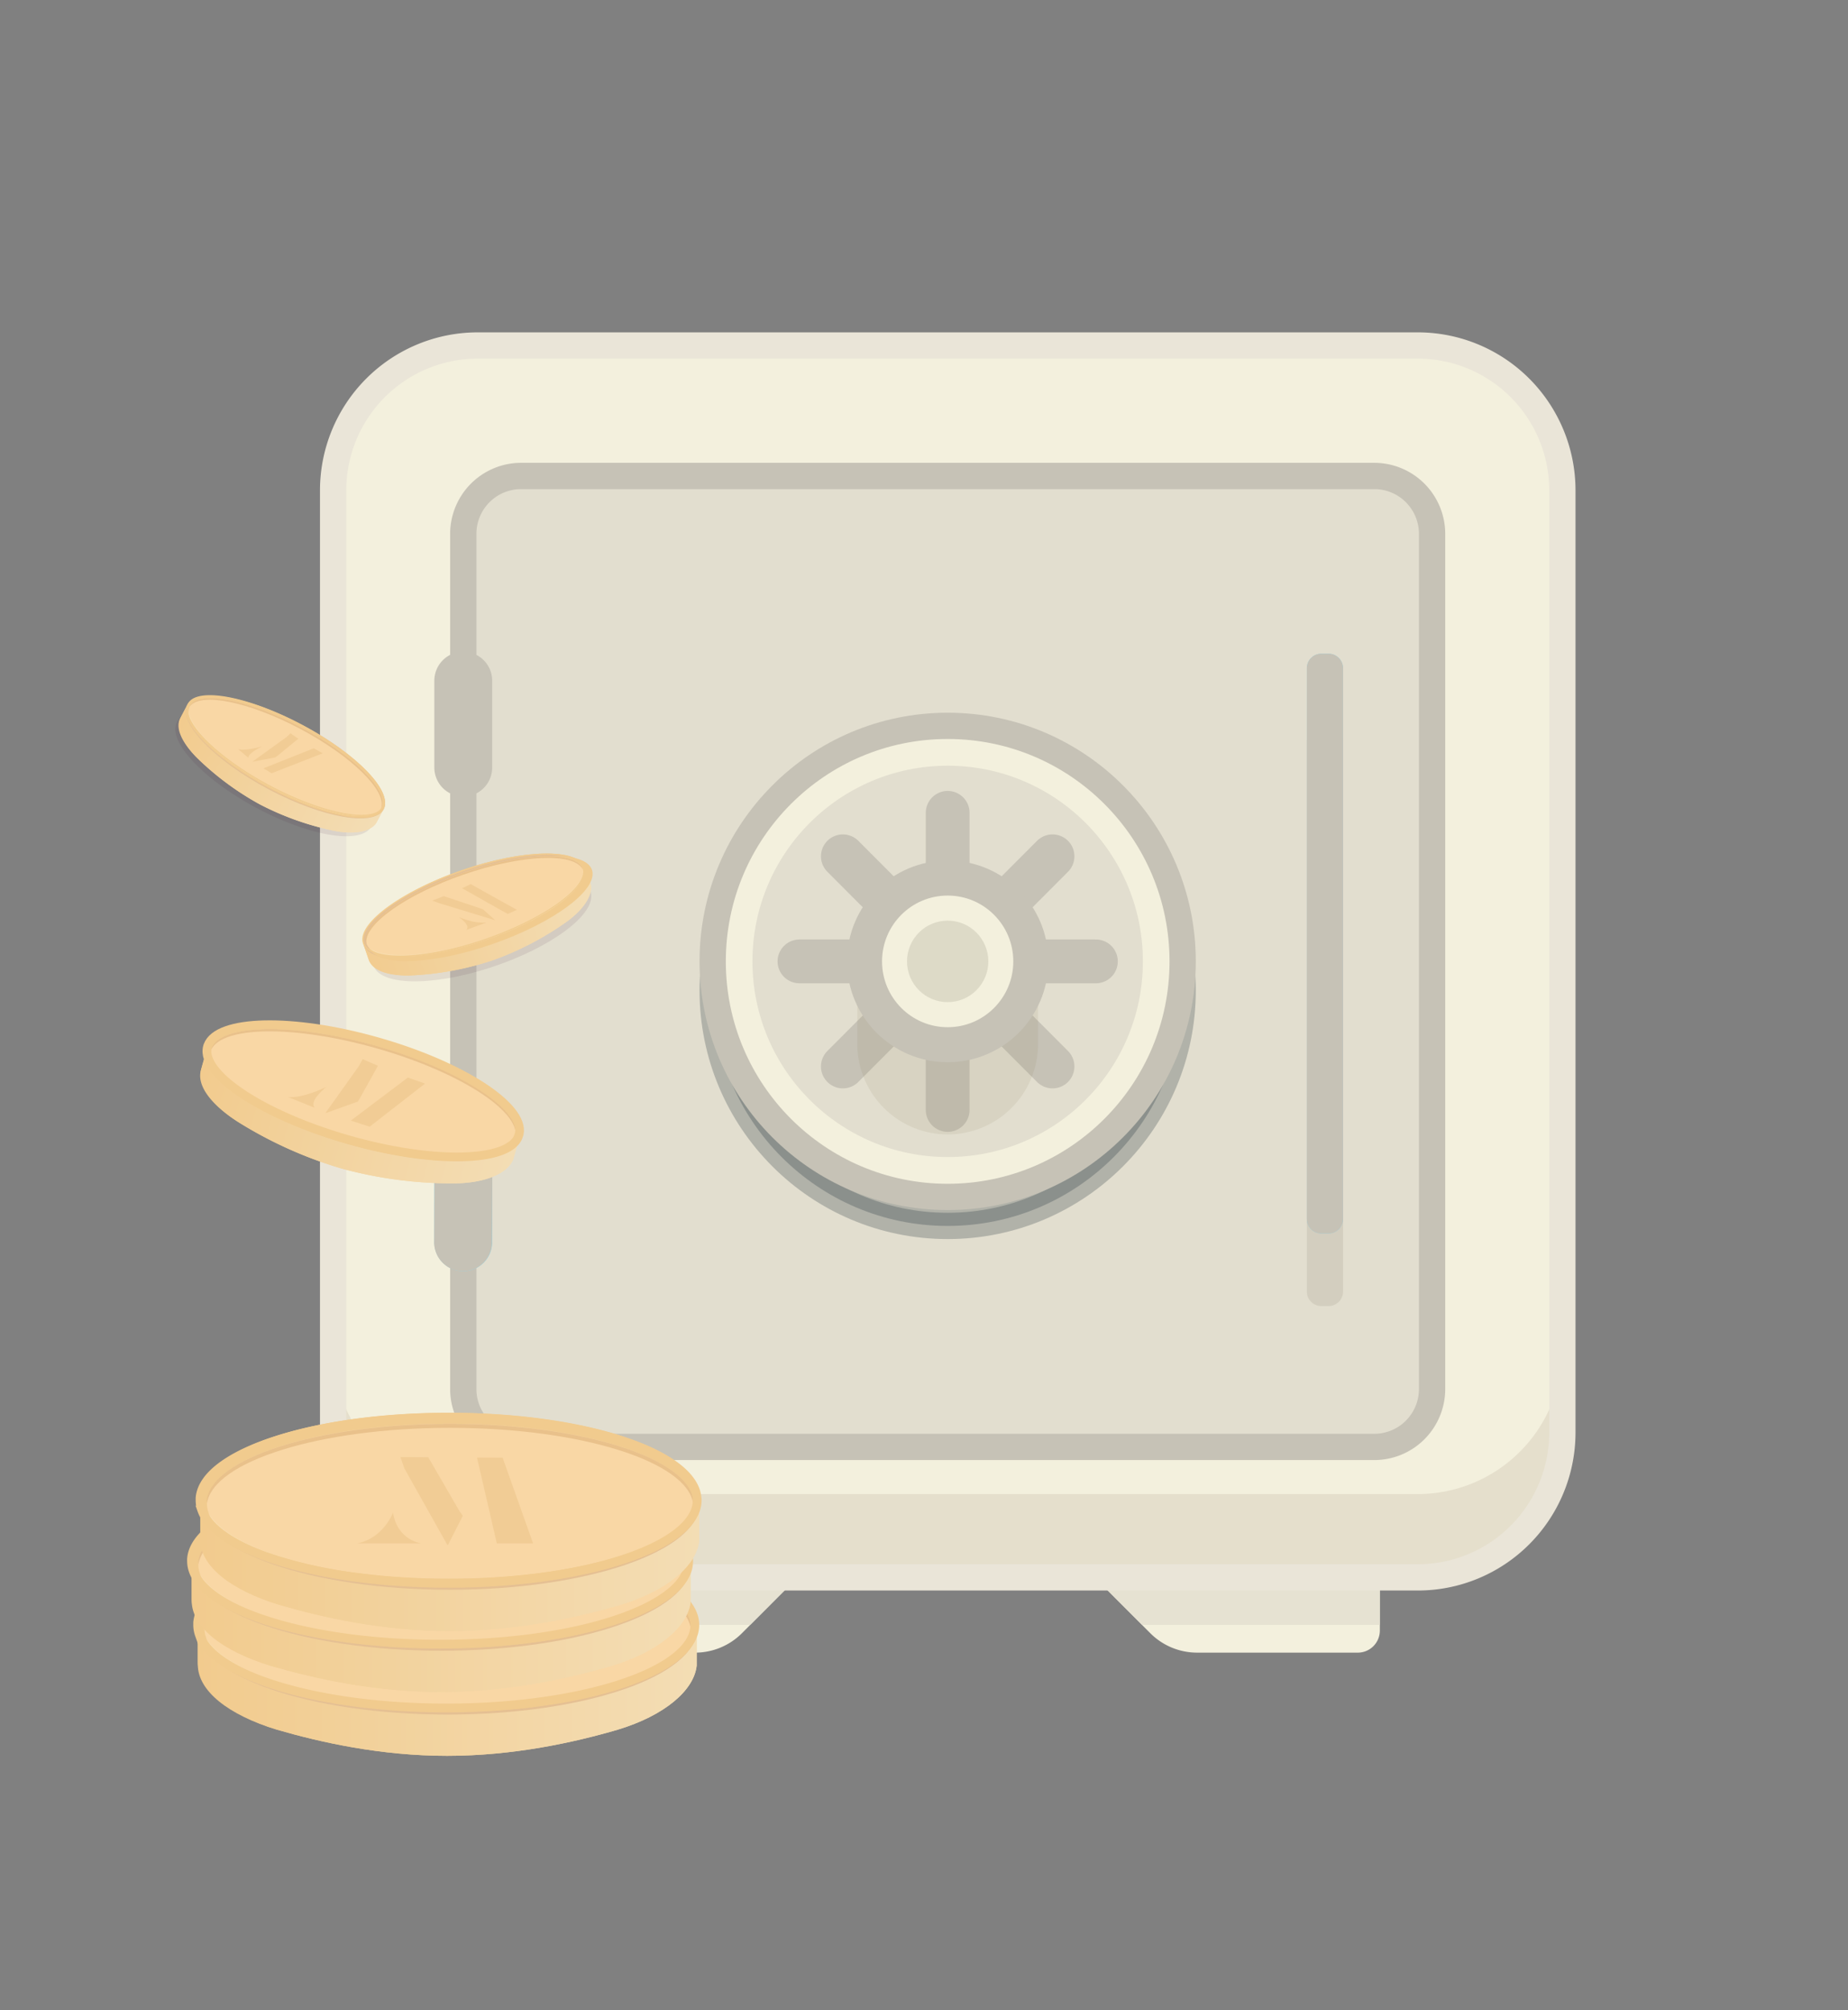 <svg xmlns="http://www.w3.org/2000/svg" width="422" height="459" fill="none"><rect width="100%" height="100%" fill="#808080" stroke="none"/><path fill="#F3F0DD" d="M182.202 360.13v-6.198a5.053 5.053 0 0 0-1.474-3.549 5.027 5.027 0 0 0-3.541-1.477h-55.158a5.025 5.025 0 0 0-3.541 1.477 5.045 5.045 0 0 0-1.474 3.549v18.408a5.043 5.043 0 0 0 1.472 3.551 5.025 5.025 0 0 0 3.543 1.475h36.69a15.108 15.108 0 0 0 10.698-4.428l12.785-12.808Z"/><path fill="#E2DECF" d="M177.187 348.906h-55.158a5.025 5.025 0 0 0-3.541 1.477 5.045 5.045 0 0 0-1.474 3.549v17.087h54.323l10.865-10.889v-6.198a5.053 5.053 0 0 0-1.474-3.549 5.027 5.027 0 0 0-3.541-1.477Z" opacity=".8"/><path fill="#F3F0DD" d="M249.9 360.13v-6.198a5.053 5.053 0 0 1 1.474-3.549 5.028 5.028 0 0 1 3.541-1.477h55.165a5.028 5.028 0 0 1 3.541 1.477 5.053 5.053 0 0 1 1.474 3.549v18.408a5.055 5.055 0 0 1-1.474 3.549 5.033 5.033 0 0 1-3.541 1.477h-36.697a15.108 15.108 0 0 1-10.698-4.428L249.9 360.13Z"/><path fill="#E2DECF" d="M310.08 348.906h-55.159a5.028 5.028 0 0 0-3.541 1.477 5.053 5.053 0 0 0-1.474 3.549v6.198l10.865 10.889h54.323v-17.087a5.045 5.045 0 0 0-1.474-3.549 5.024 5.024 0 0 0-3.54-1.477Z" opacity=".8"/><path fill="#F3F0DD" d="M323.729 360.183H109.088a32.96 32.96 0 0 1-23.349-9.694 33.099 33.099 0 0 1-7.157-10.738 33.158 33.158 0 0 1-2.511-12.666v-215.12a33.136 33.136 0 0 1 9.678-23.386 32.985 32.985 0 0 1 23.339-9.688h214.671a32.986 32.986 0 0 1 23.347 9.696 33.136 33.136 0 0 1 9.67 23.402v215.096a33.17 33.17 0 0 1-2.514 12.673 33.099 33.099 0 0 1-7.165 10.741 32.965 32.965 0 0 1-23.368 9.684Z"/><path fill="#E5DFCC" d="M323.729 341.154H109.088a32.983 32.983 0 0 1-23.347-9.696 33.137 33.137 0 0 1-9.67-23.402v19.03a33.165 33.165 0 0 0 2.511 12.665 33.088 33.088 0 0 0 7.157 10.738 32.998 32.998 0 0 0 23.349 9.695h214.671c4.336 0 8.63-.856 12.636-2.52a33.003 33.003 0 0 0 10.713-7.175 33.147 33.147 0 0 0 9.668-23.403v-19.03c0 4.349-.855 8.655-2.516 12.672a33.11 33.11 0 0 1-7.165 10.741 32.965 32.965 0 0 1-23.366 9.685Z"/><path stroke="#EAE5D8" stroke-linecap="round" stroke-linejoin="round" stroke-width="6" d="M323.729 360.183H109.088a32.96 32.96 0 0 1-23.349-9.694 33.099 33.099 0 0 1-7.157-10.738 33.158 33.158 0 0 1-2.511-12.666v-215.12a33.136 33.136 0 0 1 9.678-23.386 32.985 32.985 0 0 1 23.339-9.688h214.671a32.986 32.986 0 0 1 23.347 9.696 33.136 33.136 0 0 1 9.67 23.402v215.096a33.17 33.17 0 0 1-2.514 12.673 33.099 33.099 0 0 1-7.165 10.741 32.965 32.965 0 0 1-23.368 9.684v0Z"/><path fill="#E5DFCC" d="M313.818 108.654H118.999a13.18 13.18 0 0 0-9.35 3.888 13.26 13.26 0 0 0-3.858 9.38v6.574c0-7.315 5.909-10.758 13.208-10.758h194.819c7.299 0 13.208 3.443 13.208 10.758v-6.574a13.26 13.26 0 0 0-3.858-9.38 13.19 13.19 0 0 0-9.35-3.888Zm0 210.984H118.999a13.174 13.174 0 0 1-9.341-3.875 13.242 13.242 0 0 1-3.867-9.363v10.758c0 3.511 1.391 6.878 3.868 9.361a13.192 13.192 0 0 0 9.34 3.877h194.819c3.503 0 6.863-1.394 9.34-3.877a13.254 13.254 0 0 0 3.868-9.361V306.4a13.26 13.26 0 0 1-3.866 9.363 13.174 13.174 0 0 1-9.342 3.875Z"/><path fill="#E2DECF" stroke="#C6C2B6" stroke-linecap="round" stroke-linejoin="round" stroke-width="6" d="M118.999 330.396a13.196 13.196 0 0 1-9.34-3.877 13.254 13.254 0 0 1-3.868-9.361V121.922c0-3.511 1.391-6.878 3.868-9.361a13.192 13.192 0 0 1 9.34-3.877h194.819c3.503 0 6.863 1.394 9.34 3.877a13.254 13.254 0 0 1 3.868 9.361v195.236c0 3.511-1.391 6.878-3.868 9.361a13.196 13.196 0 0 1-9.34 3.877H118.999Z"/><path fill="#4C452B" d="M303.365 298.23h-1.634a3.296 3.296 0 0 1-3.303-3.305V169.137a3.304 3.304 0 0 1 3.303-3.311h1.652a3.304 3.304 0 0 1 3.304 3.311v125.759a3.319 3.319 0 0 1-.964 2.364 3.294 3.294 0 0 1-2.358.97Z" opacity=".1"/><path fill="#92D6E9" d="M303.365 281.657h-1.634a3.304 3.304 0 0 1-3.303-3.311V152.582c0-.879.348-1.721.967-2.342a3.3 3.3 0 0 1 2.336-.969h1.652a3.3 3.3 0 0 1 2.336.969c.62.621.968 1.463.968 2.342v125.764a3.329 3.329 0 0 1-.974 2.348 3.294 3.294 0 0 1-2.348.963Z"/><path fill="#C6C2B6" d="M303.365 281.657h-1.634a3.304 3.304 0 0 1-3.303-3.311V152.582c0-.879.348-1.721.967-2.342a3.3 3.3 0 0 1 2.336-.969h1.652a3.3 3.3 0 0 1 2.336.969c.62.621.968 1.463.968 2.342v125.764a3.329 3.329 0 0 1-.974 2.348 3.294 3.294 0 0 1-2.348.963Z"/><path fill="#0A1E2B" stroke="#0A1E2B" stroke-linecap="round" stroke-linejoin="round" stroke-width="6" d="M216.405 279.93c29.637 0 53.662-24.079 53.662-53.783 0-29.703-24.025-53.783-53.662-53.783-29.636 0-53.661 24.08-53.661 53.783 0 29.704 24.025 53.783 53.661 53.783Z" opacity=".23"/><path fill="#F3F0DD" d="M216.405 273.308c29.637 0 53.662-24.079 53.662-53.783 0-29.703-24.025-53.783-53.662-53.783-29.636 0-53.661 24.08-53.661 53.783 0 29.704 24.025 53.783 53.661 53.783Z"/><path stroke="#C6C2B6" stroke-linecap="round" stroke-linejoin="round" stroke-width="6" d="M216.405 273.308c29.637 0 53.662-24.079 53.662-53.783 0-29.703-24.025-53.783-53.662-53.783-29.636 0-53.661 24.08-53.661 53.783 0 29.704 24.025 53.783 53.661 53.783Z"/><path fill="#E2DECF" d="M216.405 264.206c24.621 0 44.58-20.004 44.58-44.681 0-24.676-19.959-44.681-44.58-44.681s-44.58 20.005-44.58 44.681c0 24.677 19.959 44.681 44.58 44.681Z"/><path stroke="#C6C2B6" stroke-linecap="round" stroke-linejoin="round" stroke-width="10" d="M216.405 185.602v67.846m33.847-33.923H182.56m57.787-23.996-47.877 47.992m47.877 0-47.877-47.992"/><path fill="#7C6F47" d="M216.406 259.036a20.616 20.616 0 0 1-14.592-6.06 20.717 20.717 0 0 1-6.047-14.625v-20.684h41.277v20.684a20.712 20.712 0 0 1-6.045 14.627 20.616 20.616 0 0 1-14.593 6.058Z" opacity=".1"/><path fill="#C6C2B6" d="M105.791 181.879a6.598 6.598 0 0 1-4.67-1.938 6.627 6.627 0 0 1-1.937-4.678v-19.872a6.624 6.624 0 0 1 1.95-4.654 6.595 6.595 0 0 1 9.31.002 6.628 6.628 0 0 1 1.948 4.652v19.86a6.637 6.637 0 0 1-1.929 4.686 6.594 6.594 0 0 1-4.672 1.942Z"/><path fill="#92D6E9" d="M105.791 290.27a6.598 6.598 0 0 1-4.672-1.94 6.628 6.628 0 0 1-1.935-4.682v-19.855a6.63 6.63 0 0 1 1.935-4.682 6.598 6.598 0 0 1 4.672-1.94c1.751.002 3.43.7 4.668 1.942a6.633 6.633 0 0 1 1.933 4.68v19.855a6.633 6.633 0 0 1-1.933 4.68 6.601 6.601 0 0 1-4.668 1.942Z"/><path fill="#C6C2B6" d="M105.695 290.27a6.604 6.604 0 0 1-4.654-1.969 6.632 6.632 0 0 1-1.905-4.689l.107-19.854a6.628 6.628 0 0 1 1.965-4.664 6.595 6.595 0 0 1 4.678-1.91c1.75.012 3.424.72 4.654 1.969a6.625 6.625 0 0 1 1.905 4.689l-.107 19.854a6.63 6.63 0 0 1-1.965 4.664 6.6 6.6 0 0 1-4.678 1.91Z"/><path fill="#F3F0DD" d="M216.406 240.21c11.398 0 20.638-9.261 20.638-20.685s-9.24-20.685-20.638-20.685c-11.399 0-20.639 9.261-20.639 20.685s9.24 20.685 20.639 20.685Z"/><path fill="#DDDAC7" d="M216.406 228.831c5.127 0 9.284-4.166 9.284-9.306 0-5.139-4.157-9.305-9.284-9.305-5.128 0-9.285 4.166-9.285 9.305 0 5.14 4.157 9.306 9.285 9.306Z"/><path stroke="#C6C2B6" stroke-linecap="round" stroke-linejoin="round" stroke-width="8" d="M216.406 238.554c10.485 0 18.986-8.519 18.986-19.029s-8.501-19.029-18.986-19.029c-10.486 0-18.987 8.519-18.987 19.029s8.501 19.029 18.987 19.029Z"/><path fill="url(#a)" d="M159.094 371.808v8.493c-.596 5.713-7.388 11.451-18.014 14.654-9.958 2.923-23.852 5.977-38.992 5.977-15.14 0-28.891-3.078-38.856-5.977-11.12-3.352-18.062-9.467-18.062-15.443v-7.704h6.172c0 2.767 5.206 5.827 13.435 8.314 9.54 2.749 22.66 4.512 37.269 4.512 14.609 0 27.871-1.793 37.263-4.512 8.348-2.487 13.578-5.547 13.578-8.314h6.207Z"/><path fill="url(#b)" d="M159.094 371.808v8.493c-.596 5.713-7.388 11.451-18.014 14.654-9.958 2.923-23.852 5.977-38.992 5.977-15.14 0-28.891-3.078-38.856-5.977-11.12-3.352-18.062-8.869-18.062-14.845v-8.302h6.172c0 2.767 5.206 5.827 13.435 8.314 9.54 2.749 22.66 4.512 37.269 4.512 14.609 0 27.871-1.793 37.263-4.512 8.348-2.487 13.578-5.547 13.578-8.314h6.207Z"/><path fill="#E5C093" d="M102.159 391.507c31.494 0 57.025-8.82 57.025-19.699 0-10.879-25.531-19.699-57.025-19.699s-57.025 8.82-57.025 19.699c0 10.879 25.531 19.699 57.025 19.699Z"/><path fill="#F1CB8E" d="M102.159 390.933c31.494 0 57.025-8.562 57.025-19.125 0-10.562-25.531-19.125-57.025-19.125s-57.025 8.563-57.025 19.125c0 10.563 25.531 19.125 57.025 19.125Z"/><path fill="#F9D7A5" d="M157.777 371.808a6.274 6.274 0 0 1-.388 2.152c-3.256 9.036-26.709 16.041-55.158 16.041-28.45 0-51.915-7.011-55.159-16.047a6.25 6.25 0 0 1-.387-2.146 4.4 4.4 0 0 1 0-.49c.793-9.826 25.343-17.709 55.522-17.709s54.765 7.895 55.528 17.727c.028.159.042.317.042.472Z"/><path fill="#DDB37A" d="M157.777 371.336c0 .155-.036.311-.054.466-1.473-9.622-25.766-17.272-55.516-17.272s-54.05 7.65-55.522 17.278c0-.167-.042-.329-.054-.49.793-9.826 25.367-17.709 55.576-17.709s54.806 7.895 55.57 17.727Z" opacity=".6"/><path fill="#F9E4BB" d="M157.389 373.96c-3.256 9.036-26.726 16.041-55.194 16.041-28.468 0-51.95-7.011-55.2-16.047 5.235 8.743 27.96 15.324 55.194 15.324 27.233 0 49.953-6.575 55.2-15.318Z" opacity=".5"/><path stroke="#F1CB8E" stroke-miterlimit="10" stroke-width="2" d="M158.665 371.055a6.64 6.64 0 0 1-.399 2.241C154.944 382.709 130.973 390 101.897 390s-53.071-7.297-56.375-16.734a6.697 6.697 0 0 1-.387-2.235v-.508c.81-10.232 25.903-18.444 56.744-18.444s55.987 8.248 56.768 18.468c.006.185.018.346.018.508Z"/><path fill="#E6BD7E" d="m108.355 361.307 4.526 19.609h8.289l-6.965-19.573-5.85-.036Zm-4.001 12.282-7.156-12.342-6.35-.036.894 2.57 9.803 17.452h.179l3.375-6.616-.745-1.028Zm-8.76 7.327H80.996c6.053-1.225 8.2-7.07 8.2-7.07s0 .131.047.364c.177 1 .514 1.964.996 2.857a7.858 7.858 0 0 0 5.355 3.849Z" opacity=".4"/><path fill="url(#c)" d="M157.699 357.231v8.493c-.596 5.719-7.394 11.457-18.014 14.654-9.964 2.923-23.852 5.977-38.999 5.977-15.146 0-28.885-3.078-38.849-5.977-11.127-3.347-18.062-9.491-18.062-15.467v-7.68h6.172c0 2.773 5.205 5.827 13.434 8.313 9.541 2.756 22.66 4.513 37.264 4.513 14.603 0 27.877-1.757 37.263-4.513 8.384-2.486 13.584-5.54 13.584-8.313h6.207Z"/><path fill="url(#d)" d="M157.699 357.231v8.493c-.596 5.719-7.394 11.457-18.014 14.654-9.964 2.923-23.852 5.977-38.999 5.977-15.146 0-28.885-3.078-38.849-5.977-11.127-3.347-18.062-8.863-18.062-14.846v-8.301h6.172c0 2.773 5.205 5.827 13.434 8.313 9.541 2.756 22.66 4.513 37.264 4.513 14.603 0 27.877-1.757 37.263-4.513 8.384-2.486 13.584-5.54 13.584-8.313h6.207Z"/><path fill="#E5C093" d="M100.758 376.93c31.494 0 57.025-8.82 57.025-19.699 0-10.879-25.531-19.699-57.025-19.699s-57.025 8.82-57.025 19.699c0 10.879 25.531 19.699 57.025 19.699Z"/><path fill="#F1CB8E" d="M100.758 376.356c31.494 0 57.025-8.563 57.025-19.125s-25.531-19.125-57.025-19.125-57.025 8.563-57.025 19.125 25.531 19.125 57.025 19.125Z"/><path fill="#F9D7A5" d="M156.375 357.231a6.301 6.301 0 0 1-.387 2.157c-3.25 9.031-26.703 16.041-55.153 16.041s-51.938-7.01-55.164-16.047a6.248 6.248 0 0 1-.381-2.151v-.49c.793-9.826 25.348-17.709 55.528-17.709 30.179 0 54.764 7.895 55.522 17.727.029.161.035.316.035.472Z"/><path fill="#DDB37A" d="M156.375 356.759c0 .155-.029.305-.053.46-1.473-9.616-25.767-17.266-55.516-17.266-29.75 0-54.044 7.662-55.487 17.278 0-.162-.041-.329-.053-.49.793-9.826 25.366-17.709 55.569-17.709 30.203 0 54.801 7.895 55.54 17.727Z" opacity=".6"/><path fill="#F9E4BB" d="M155.988 359.389c-3.256 9.03-26.721 16.041-55.188 16.041-28.468 0-51.956-7.011-55.2-16.047 5.235 8.773 27.96 15.348 55.176 15.348 27.215 0 49.97-6.575 55.212-15.342Z" opacity=".5"/><path stroke="#F1CB8E" stroke-miterlimit="10" stroke-width="2" d="M157.264 356.478a6.799 6.799 0 0 1-.394 2.247c-3.327 9.407-27.293 16.705-56.369 16.705s-53.07-7.304-56.374-16.735a6.62 6.62 0 0 1-.394-2.241 4.836 4.836 0 0 1 0-.508c.811-10.232 25.904-18.438 56.745-18.438 30.84 0 55.969 8.218 56.744 18.462.036.191.042.347.042.508Z"/><path fill="#E6BD7E" d="m106.954 346.736 4.555 19.627h8.295l-6.965-19.579-5.885-.048Zm-3.984 12.282-7.155-12.347-6.369-.03.889 2.576 9.845 17.433h.178l3.37-6.616-.758-1.016Zm-8.754 7.345H79.595c6.052-1.195 8.205-7.064 8.205-7.064.009.12.025.24.048.358.174 1 .508 1.965.99 2.857a7.854 7.854 0 0 0 5.378 3.849Z" opacity=".4"/><path fill="url(#e)" d="M159.661 343.312v8.492c-.596 5.72-7.394 11.457-18.015 14.655-9.958 2.922-23.852 5.976-38.992 5.976-15.14 0-28.891-3.078-38.855-5.976-11.121-3.347-18.062-9.491-18.062-15.468v-7.679h6.171c0 2.773 5.206 5.827 13.435 8.313 9.541 2.755 22.66 4.512 37.269 4.512 14.61 0 27.872-1.757 37.263-4.512 8.379-2.486 13.578-5.54 13.578-8.313h6.208Z"/><path fill="url(#f)" d="M159.661 343.312v8.492c-.596 5.72-7.394 11.457-18.015 14.655-9.958 2.922-23.852 5.976-38.992 5.976-15.14 0-28.891-3.078-38.855-5.976-11.121-3.347-18.062-8.869-18.062-14.846v-8.301h6.171c0 2.773 5.206 5.827 13.435 8.313 9.541 2.755 22.66 4.512 37.269 4.512 14.61 0 27.872-1.757 37.263-4.512 8.379-2.486 13.578-5.54 13.578-8.313h6.208Z"/><path fill="#E5C093" d="M102.726 363.01c31.494 0 57.024-8.819 57.024-19.698 0-10.88-25.53-19.699-57.024-19.699s-57.025 8.819-57.025 19.699c0 10.879 25.53 19.698 57.025 19.698Z"/><path fill="#F1CB8E" d="M102.726 362.437c31.494 0 57.024-8.563 57.024-19.125 0-10.563-25.53-19.125-57.024-19.125s-57.025 8.562-57.025 19.125c0 10.562 25.53 19.125 57.025 19.125Z"/><path fill="#F9D7A5" d="M158.343 343.312a6.448 6.448 0 0 1-.387 2.157c-3.256 9.031-26.709 16.041-55.159 16.041s-51.914-7.01-55.158-16.065a6.255 6.255 0 0 1-.388-2.151 4.5 4.5 0 0 1 0-.49c.793-9.826 25.343-17.709 55.522-17.709s54.765 7.895 55.528 17.727c.036.179.042.334.042.49Z"/><path fill="#DDB37A" d="M158.343 342.84c0 .155-.035.304-.053.46-1.473-9.617-25.767-17.267-55.522-17.267-29.756 0-54.044 7.65-55.517 17.267 0-.162-.041-.329-.053-.49.793-9.814 25.367-17.685 55.57-17.685 30.202 0 54.812 7.883 55.575 17.715Z" opacity=".6"/><path fill="#F9E4BB" d="M157.955 345.445c-3.255 9.031-26.726 16.041-55.194 16.041-28.467 0-51.95-6.986-55.2-16.041 5.236 8.744 27.961 15.324 55.194 15.324 27.234 0 49.953-6.562 55.2-15.324Z" opacity=".5"/><path stroke="#F1CB8E" stroke-miterlimit="10" stroke-width="2" d="M159.214 342.559a6.65 6.65 0 0 1-.4 2.247c-3.321 9.407-27.293 16.734-56.368 16.734-29.076 0-53.072-7.303-56.375-16.734a6.765 6.765 0 0 1-.388-2.241v-.508c.811-10.232 25.904-18.438 56.745-18.438 30.841 0 55.969 8.218 56.75 18.456.036.167.036.323.036.484Z"/><path fill="#E6BD7E" d="m108.921 332.817 4.526 19.603h8.289l-6.965-19.579-5.85-.024Zm-3.971 12.282-7.156-12.348-6.35-.036.888 2.576 9.803 17.446h.179l3.375-6.616-.739-1.022Zm-8.79 7.321H81.563c6.046-1.195 8.199-7.064 8.199-7.064s0 .131.048.359c.176.999.512 1.964.995 2.856a7.87 7.87 0 0 0 5.355 3.849Z" opacity=".4"/><path fill="#F1CB8E" d="M159.81 341.608c-.811-10.668-25.981-19.023-57.317-19.023s-56.476 8.367-57.317 18.993v.562a7.32 7.32 0 0 0 .43 2.457c1.526 4.327 7.155 8.17 15.504 11.122h.077a104.467 104.467 0 0 0 21.11 4.71h.244c4.174.525 8.515.89 13.03 1.075 2.277.096 4.591.144 6.94.144a162.93 162.93 0 0 0 17.46-.921c1.324-.143 2.63-.304 3.906-.478 9.708-1.321 18.151-3.526 24.401-6.335 5.927-2.654 9.898-5.857 11.139-9.365.282-.79.427-1.623.429-2.463-.036-.113-.036-.292-.036-.478Zm-1.485 2.57c-1.133 3.198-4.704 6.114-10.065 8.583-6.124 2.809-14.586 5.02-24.401 6.341-1.276.179-2.582.334-3.906.472-5.8.612-11.628.915-17.46.908-2.349 0-4.669-.047-6.94-.137-4.52-.179-8.892-.544-13.03-1.058l-.245-.036a103.26 103.26 0 0 1-21.109-4.697h-.077c-7.788-2.78-13.03-6.354-14.437-10.352a5.987 5.987 0 0 1-.358-2.032v-.454c.776-9.855 25.981-17.882 56.172-17.882 30.191 0 55.421 8.033 56.166 17.93v.436a6.277 6.277 0 0 1-.333 1.978h.023Z"/><path fill="url(#g)" d="m118.623 259.688-1.419 5.038c-1.33 3.287-6.559 5.475-13.715 5.487a96.202 96.202 0 0 1-25.427-3.371 95.677 95.677 0 0 1-23.357-10.447c-6.404-3.975-9.725-8.846-8.724-12.39l1.288-4.554 3.864 1.1c-.465 1.643 2.284 4.381 7.019 7.315 5.51 3.323 13.453 6.706 22.594 9.294 9.141 2.588 17.752 3.908 24.091 3.944 5.671 0 9.439-.872 9.898-2.516l3.888 1.1Z"/><path fill="url(#h)" d="m118.623 259.688-1.419 5.038c-1.33 3.287-6.559 5.474-13.715 5.486a96.16 96.16 0 0 1-25.427-3.37 95.677 95.677 0 0 1-23.357-10.447c-6.404-3.969-9.827-8.469-8.825-12.013l1.39-4.925 3.863 1.1c-.465 1.643 2.284 4.381 7.019 7.315 5.51 3.323 13.452 6.706 22.594 9.294 9.141 2.587 17.752 3.908 24.091 3.944 5.67 0 9.439-.872 9.898-2.516l3.888 1.094Z"/><path fill="#E5C093" d="M118.677 259.71c1.821-6.451-12.694-16.215-32.42-21.81-19.726-5.594-37.194-4.9-39.015 1.55-1.821 6.451 12.694 16.215 32.42 21.81 19.726 5.594 37.194 4.901 39.015-1.55Z"/><path fill="#F1CB8E" d="M118.677 259.71c1.768-6.263-12.79-15.876-32.516-21.471-19.726-5.594-37.15-5.052-38.92 1.211-1.767 6.263 12.79 15.876 32.517 21.47 19.726 5.595 37.151 5.053 38.919-1.21Z"/><path fill="#F9D7A5" d="M117.8 259.455c-.127.43-.329.834-.596 1.195-3.578 4.781-19.416 4.781-37.233-.287-17.818-5.068-31.348-13.382-31.867-19.316a3.637 3.637 0 0 1 .215-1.632c2.134-5.684 18.837-5.976 37.74-.633 18.903 5.343 32.982 14.409 31.813 20.374-.024.113-.048.227-.072.299Z"/><path fill="#DDB37A" d="M117.878 259.18c-.036.089-.072.179-.114.269.686-5.977-13.249-14.816-31.884-20.106-18.635-5.289-35.134-5.062-37.663.377.007-.101.023-.201.048-.299 2.14-5.684 18.85-5.976 37.77-.627 18.921 5.349 33.012 14.421 31.843 20.386Z" opacity=".6"/><path fill="#F9E4BB" d="M117.198 260.662c-3.578 4.781-19.428 4.781-37.257-.293-17.83-5.074-31.372-13.382-31.89-19.316 1.788 6.114 14.949 14.051 32.009 18.886 17.06 4.835 32.385 4.978 37.138.723Z" opacity=".5"/><path stroke="#F1CB8E" stroke-miterlimit="10" stroke-width="2" d="M118.48 259.168c-.121.453-.323.88-.596 1.261-3.662 4.984-19.893 5.056-38.104-.108-18.211-5.163-32.016-13.746-32.517-19.925-.043-.468 0-.94.125-1.393 0-.102.066-.203.102-.299 2.218-5.923 19.308-6.329 38.628-.855 19.321 5.475 33.686 14.816 32.457 21.026-.047.102-.065.197-.095.293Z"/><path fill="#E6BD7E" d="m93.143 246.049-13.035 9.832 4.3 1.392 12.659-9.843-3.924-1.381Zm-11.05 4.871 4.216-7.548-3.512-1.53-.829 1.572-7.638 10.71.083.03 7.281-2.606.4-.628Zm-10.203 2.038-6.153-2.474c3.452.383 8.777-2.301 8.777-2.301l-.232.197a14.628 14.628 0 0 0-1.664 1.674c-.829.962-1.473 2.157-.727 2.904Z" opacity=".4"/><path fill="#F1CB8E" d="M118.993 258.702c1.276-6.467-13.119-15.892-32.725-21.456-19.607-5.564-36.775-5.086-39.082 1.076a3.006 3.006 0 0 0-.108.328 4.111 4.111 0 0 0-.143 1.53c.233 2.839 3.125 6.12 7.86 9.354l.041.03a71.588 71.588 0 0 0 12.433 6.538l.15.06a101.298 101.298 0 0 0 7.984 2.952 113.525 113.525 0 0 0 15.409 3.879c.852.143 1.699.281 2.528.406 6.303.939 11.962 1.13 16.345.598 4.174-.52 7.155-1.715 8.545-3.586.307-.416.537-.883.679-1.381.03-.107.054-.215.084-.328Zm-1.366 1.279c-1.24 1.691-3.965 2.791-7.752 3.299-4.305.597-9.976.382-16.344-.598a109.48 109.48 0 0 1-2.529-.412 112.615 112.615 0 0 1-11.091-2.564c-1.467-.419-2.91-.861-4.317-1.315a104.178 104.178 0 0 1-7.985-2.947l-.155-.059a70.644 70.644 0 0 1-12.433-6.539h-.042c-4.412-3.036-7.096-6.084-7.31-8.708a3.59 3.59 0 0 1 .113-1.267c0-.083.06-.173.095-.263 2.135-5.707 19.267-5.976 38.164-.597 18.897 5.379 33.393 14.607 32.201 20.589a1.984 1.984 0 0 1-.066.263 3.42 3.42 0 0 1-.549 1.118Z"/><path fill="#4E273C" d="M134.354 201.034c0-.078 0-.156-.036-.233-1.055-4.913-13.059-5.26-26.804-.777-13.41 4.375-23.524 11.732-23.011 16.65v.078c0 .09 0 .185.035.275.036.09.048.155.066.227l.596 2.905c1.062 4.913 13.06 5.259 26.804.777 13.745-4.483 24.019-12.097 22.958-17.01l-.632-2.892h.024Z" opacity=".1"/><path fill="url(#i)" d="m133.656 198.237 1.228 3.586c.597 2.498-1.627 5.976-5.885 8.929a69.515 69.515 0 0 1-16.458 8.51 69.063 69.063 0 0 1-18.134 3.443c-5.426.299-9.398-1.195-10.262-3.735l-1.11-3.228 2.744-.95c.4 1.165 3.154 1.655 7.155 1.434 4.628-.305 10.734-1.584 17.21-3.825 6.476-2.241 12.129-5.014 15.903-7.614 3.369-2.331 5.236-4.417 4.836-5.582l2.773-.968Z"/><path fill="url(#j)" d="m133.656 198.237 1.228 3.586c.597 2.498-1.628 5.976-5.885 8.929a69.515 69.515 0 0 1-16.458 8.51 69.063 69.063 0 0 1-18.134 3.443c-5.426.299-9.308-.962-10.173-3.473l-1.192-3.49 2.742-.95c.4 1.165 3.155 1.655 7.156 1.434 4.627-.305 10.734-1.584 17.21-3.825 6.475-2.241 12.128-5.014 15.903-7.614 3.369-2.331 5.236-4.417 4.836-5.582l2.767-.968Z"/><path fill="#E5C093" d="M111.211 215.248c13.995-4.835 24.065-12.464 22.491-17.038-1.573-4.575-14.194-4.364-28.189.471-13.996 4.836-24.065 12.464-22.492 17.039 1.573 4.575 14.194 4.363 28.19-.472Z"/><path fill="#F1CB8E" d="M112.509 215.556c14.063-4.896 24.209-12.485 22.661-16.951-1.547-4.465-14.202-4.116-28.266.781-14.063 4.896-24.209 12.485-22.661 16.95 1.547 4.465 14.203 4.116 28.266-.78Z"/><path fill="#F9D7A5" d="M133.072 198.422c.105.309.152.635.137.962-.137 4.303-9.541 10.847-22.189 15.216-12.647 4.369-24.079 5.021-26.834 1.715a2.7 2.7 0 0 1-.483-.842 1.628 1.628 0 0 1-.06-.209c-1.073-4.256 8.7-11.356 22.112-15.97 13.411-4.614 25.48-5.056 27.221-1.052.048.066.072.132.096.18Z"/><path fill="#DDB37A" d="M132.976 198.243c0 .065 0 .137.042.203-2.045-3.819-13.948-3.311-27.168 1.261-13.22 4.572-22.91 11.511-22.17 15.784-.036-.066-.066-.132-.096-.197-1.067-4.256 8.712-11.356 22.129-15.982 13.417-4.626 25.528-5.074 27.263-1.069Z" opacity=".6"/><path fill="#F9E4BB" d="M133.209 199.402c-.137 4.303-9.541 10.847-22.201 15.222s-24.102 5.026-26.833 1.721c3.577 2.875 14.639 2.152 26.744-2.026 12.105-4.177 21.222-10.435 22.29-14.917Z" opacity=".5"/><path fill="#F1CB8E" d="M124.902 194.89v.298c4.461 0 7.341.963 8.104 2.714l.072.179c.095.291.14.596.131.903-.119 4.398-9.762 11.02-22.433 15.401-7.031 2.427-14.109 3.825-19.41 3.825-3.87 0-6.613-.753-7.752-2.11a2.475 2.475 0 0 1-.447-.788 1.005 1.005 0 0 1-.054-.192c-1.08-4.255 8.945-11.481 22.356-16.107 7.03-2.432 14.102-3.825 19.409-3.825v-.298m0 0c-5.158 0-12.134 1.291-19.511 3.837-13.715 4.733-23.667 12.042-22.546 16.465 0 .072.042.149.066.221a2.8 2.8 0 0 0 .495.879c1.192 1.482 4.072 2.217 7.96 2.217 5.158 0 12.135-1.297 19.511-3.843 12.916-4.464 22.511-11.212 22.63-15.676a2.972 2.972 0 0 0-.149-1.004l-.077-.204c-.847-1.936-3.942-2.892-8.349-2.892h-.03Z"/><path fill="#E6BD7E" d="m105.511 202.821 10.417 5.875 2.105-.945-10.543-5.869-1.979.939Zm4.043 4.554-8.217-2.755-2.618 1.028 1.598.597 12.689 3.867h.054l-2.743-2.462-.763-.275Zm1.508 3.293-4.609 1.673c1.192-1.034-1.706-2.94-1.706-2.94l.227.096c.669.264 1.352.494 2.045.687 1.309.399 2.678.563 4.043.484Z" opacity=".4"/><path fill="#4E273C" d="M86.238 186.636c.048-.06.101-.114.143-.173 2.749-3.975-4.89-12.653-17.054-19.388-11.879-6.575-23.674-8.864-26.786-5.272l-.036.06c-.06.072-.12.138-.173.209-.054.072-.078.132-.113.197l-1.634 2.331c-2.75 3.975 4.89 12.653 17.054 19.388 12.165 6.736 24.252 8.965 27 5.003l1.61-2.349-.011-.006Z" opacity=".1"/><path fill="url(#k)" d="m87.58 184.777-1.676 3.162c-1.354 2.008-5.158 2.719-9.97 1.691a65.866 65.866 0 0 1-16.518-5.916 65.67 65.67 0 0 1-14.097-10.352c-3.715-3.586-5.235-7.309-4.055-9.562l1.509-2.857 2.427 1.291c-.543 1.028.9 3.257 3.65 5.899 3.207 3.018 8.032 6.424 13.768 9.473 5.736 3.048 11.33 5.169 15.546 6.108 3.786.824 6.434.777 6.983-.257l2.432 1.32Z"/><path fill="url(#l)" d="m87.58 184.777-1.676 3.162c-1.354 2.008-5.158 2.719-9.97 1.691a65.868 65.868 0 0 1-16.518-5.916 65.667 65.667 0 0 1-14.097-10.352c-3.715-3.586-5.367-7.076-4.174-9.305l1.634-3.09 2.427 1.291c-.543 1.028.9 3.257 3.65 5.899 3.207 3.018 8.032 6.424 13.768 9.472 5.736 3.049 11.33 5.17 15.546 6.109 3.786.824 6.434.776 6.982-.257l2.427 1.296Z"/><path fill="#E5C093" d="M87.614 184.789c2.143-4.051-6.161-12.67-18.548-19.251-12.387-6.582-24.165-8.634-26.308-4.583-2.142 4.051 6.162 12.67 18.549 19.252 12.386 6.581 24.165 8.633 26.307 4.582Z"/><path fill="#F1CB8E" d="M87.614 184.789c2.08-3.932-6.276-12.454-18.663-19.035-12.386-6.582-24.113-8.73-26.193-4.799-2.079 3.931 6.277 12.453 18.663 19.035 12.387 6.581 24.114 8.73 26.193 4.799Z"/><path fill="#F9D7A5" d="M87.06 184.503a2.59 2.59 0 0 1-.596.723c-3.059 2.683-13.661.388-24.854-5.558-11.192-5.947-19.022-13.46-18.515-17.506.034-.307.125-.605.268-.878l.108-.18c2.248-3.49 13.452-1.29 25.325 5.015 11.872 6.305 19.988 14.385 18.348 18.204-.024.06-.053.12-.083.18Z"/><path fill="#DDB37A" d="m87.15 184.329-.113.161c1.318-3.89-6.733-11.815-18.432-18.031-11.7-6.215-22.767-8.451-25.242-5.176.023-.065.048-.129.078-.191 2.248-3.496 13.464-1.291 25.343 5.021 11.878 6.311 20.006 14.379 18.366 18.216Z" opacity=".6"/><path fill="#F9E4BB" d="M86.464 185.225c-3.059 2.684-13.667.383-24.866-5.564-11.198-5.946-19.081-13.471-18.55-17.511.333 4.351 7.978 11.547 18.688 17.236 10.71 5.69 20.96 7.997 24.728 5.839Z" opacity=".5"/><path fill="#F1CB8E" d="M47.931 159.036c5.087 0 13.119 2.576 20.87 6.718 11.873 6.305 20.192 14.541 18.552 18.348a1.451 1.451 0 0 1-.078.167 2.46 2.46 0 0 1-.53.67c-.823.729-2.284 1.111-4.234 1.111-5.093 0-13.119-2.576-20.87-6.717-11.032-5.863-19.262-13.639-18.73-17.703.035-.284.122-.56.255-.813 0-.054.06-.107.096-.161.68-1.058 2.29-1.62 4.669-1.62Zm0-.299c-2.421 0-4.174.568-4.92 1.757a1.18 1.18 0 0 0-.107.186 2.78 2.78 0 0 0-.292.914c-.543 4.184 7.448 11.923 18.885 18.002 8.17 4.344 16.047 6.753 21.032 6.753 1.997 0 3.53-.388 4.43-1.195.243-.213.445-.468.597-.753.035-.06.06-.12.089-.18 1.711-3.974-6.56-12.281-18.682-18.73-8.17-4.345-16.047-6.754-21.032-6.754Z"/><path fill="#E6BD7E" d="m71.646 170.87-11.49 4.566 1.86 1.136 11.7-4.567-2.07-1.135Zm-8.378 1.793 4.848-3.981-1.789-1.237-.865.831-7.835 5.66h.036l5.116-.962.489-.311Zm-6.518.4-2.385-2.014c1.694.526 5.498-.633 5.498-.633l-.19.095a15.6 15.6 0 0 0-1.474.867c-.787.514-1.55 1.153-1.448 1.685Z" opacity=".4"/><defs><linearGradient id="a" x1="45.17" x2="159.094" y1="386.379" y2="386.379" gradientUnits="userSpaceOnUse"><stop stop-color="#F2CB8E"/><stop offset="1" stop-color="#F3DDB4"/></linearGradient><linearGradient id="b" x1="45.17" x2="159.094" y1="386.379" y2="386.379" gradientUnits="userSpaceOnUse"><stop stop-color="#F2CB8E"/><stop offset="1" stop-color="#F3DDB4"/></linearGradient><linearGradient id="c" x1="43.775" x2="157.699" y1="371.808" y2="371.808" gradientUnits="userSpaceOnUse"><stop stop-color="#F2CB8E"/><stop offset="1" stop-color="#F3DDB4"/></linearGradient><linearGradient id="d" x1="43.775" x2="157.699" y1="371.808" y2="371.808" gradientUnits="userSpaceOnUse"><stop stop-color="#F2CB8E"/><stop offset="1" stop-color="#F3DDB4"/></linearGradient><linearGradient id="e" x1="45.737" x2="159.661" y1="357.882" y2="357.882" gradientUnits="userSpaceOnUse"><stop stop-color="#F2CB8E"/><stop offset="1" stop-color="#F3DDB4"/></linearGradient><linearGradient id="f" x1="45.737" x2="159.661" y1="357.882" y2="357.882" gradientUnits="userSpaceOnUse"><stop stop-color="#F2CB8E"/><stop offset="1" stop-color="#F3DDB4"/></linearGradient><linearGradient id="g" x1="44.825" x2="116.209" y1="248.09" y2="268.244" gradientUnits="userSpaceOnUse"><stop stop-color="#F2CB8E"/><stop offset="1" stop-color="#F3DDB4"/></linearGradient><linearGradient id="h" x1="44.824" x2="116.209" y1="248.09" y2="268.244" gradientUnits="userSpaceOnUse"><stop stop-color="#F2CB8E"/><stop offset="1" stop-color="#F3DDB4"/></linearGradient><linearGradient id="i" x1="83.283" x2="134.173" y1="223.774" y2="206.136" gradientUnits="userSpaceOnUse"><stop stop-color="#F2CB8E"/><stop offset="1" stop-color="#F3DDB4"/></linearGradient><linearGradient id="j" x1="83.283" x2="134.173" y1="223.774" y2="206.136" gradientUnits="userSpaceOnUse"><stop stop-color="#F2CB8E"/><stop offset="1" stop-color="#F3DDB4"/></linearGradient><linearGradient id="k" x1="39.909" x2="84.768" y1="166.375" y2="190.102" gradientUnits="userSpaceOnUse"><stop stop-color="#F2CB8E"/><stop offset="1" stop-color="#F3DDB4"/></linearGradient><linearGradient id="l" x1="39.909" x2="84.767" y1="166.375" y2="190.102" gradientUnits="userSpaceOnUse"><stop stop-color="#F2CB8E"/><stop offset="1" stop-color="#F3DDB4"/></linearGradient></defs></svg>